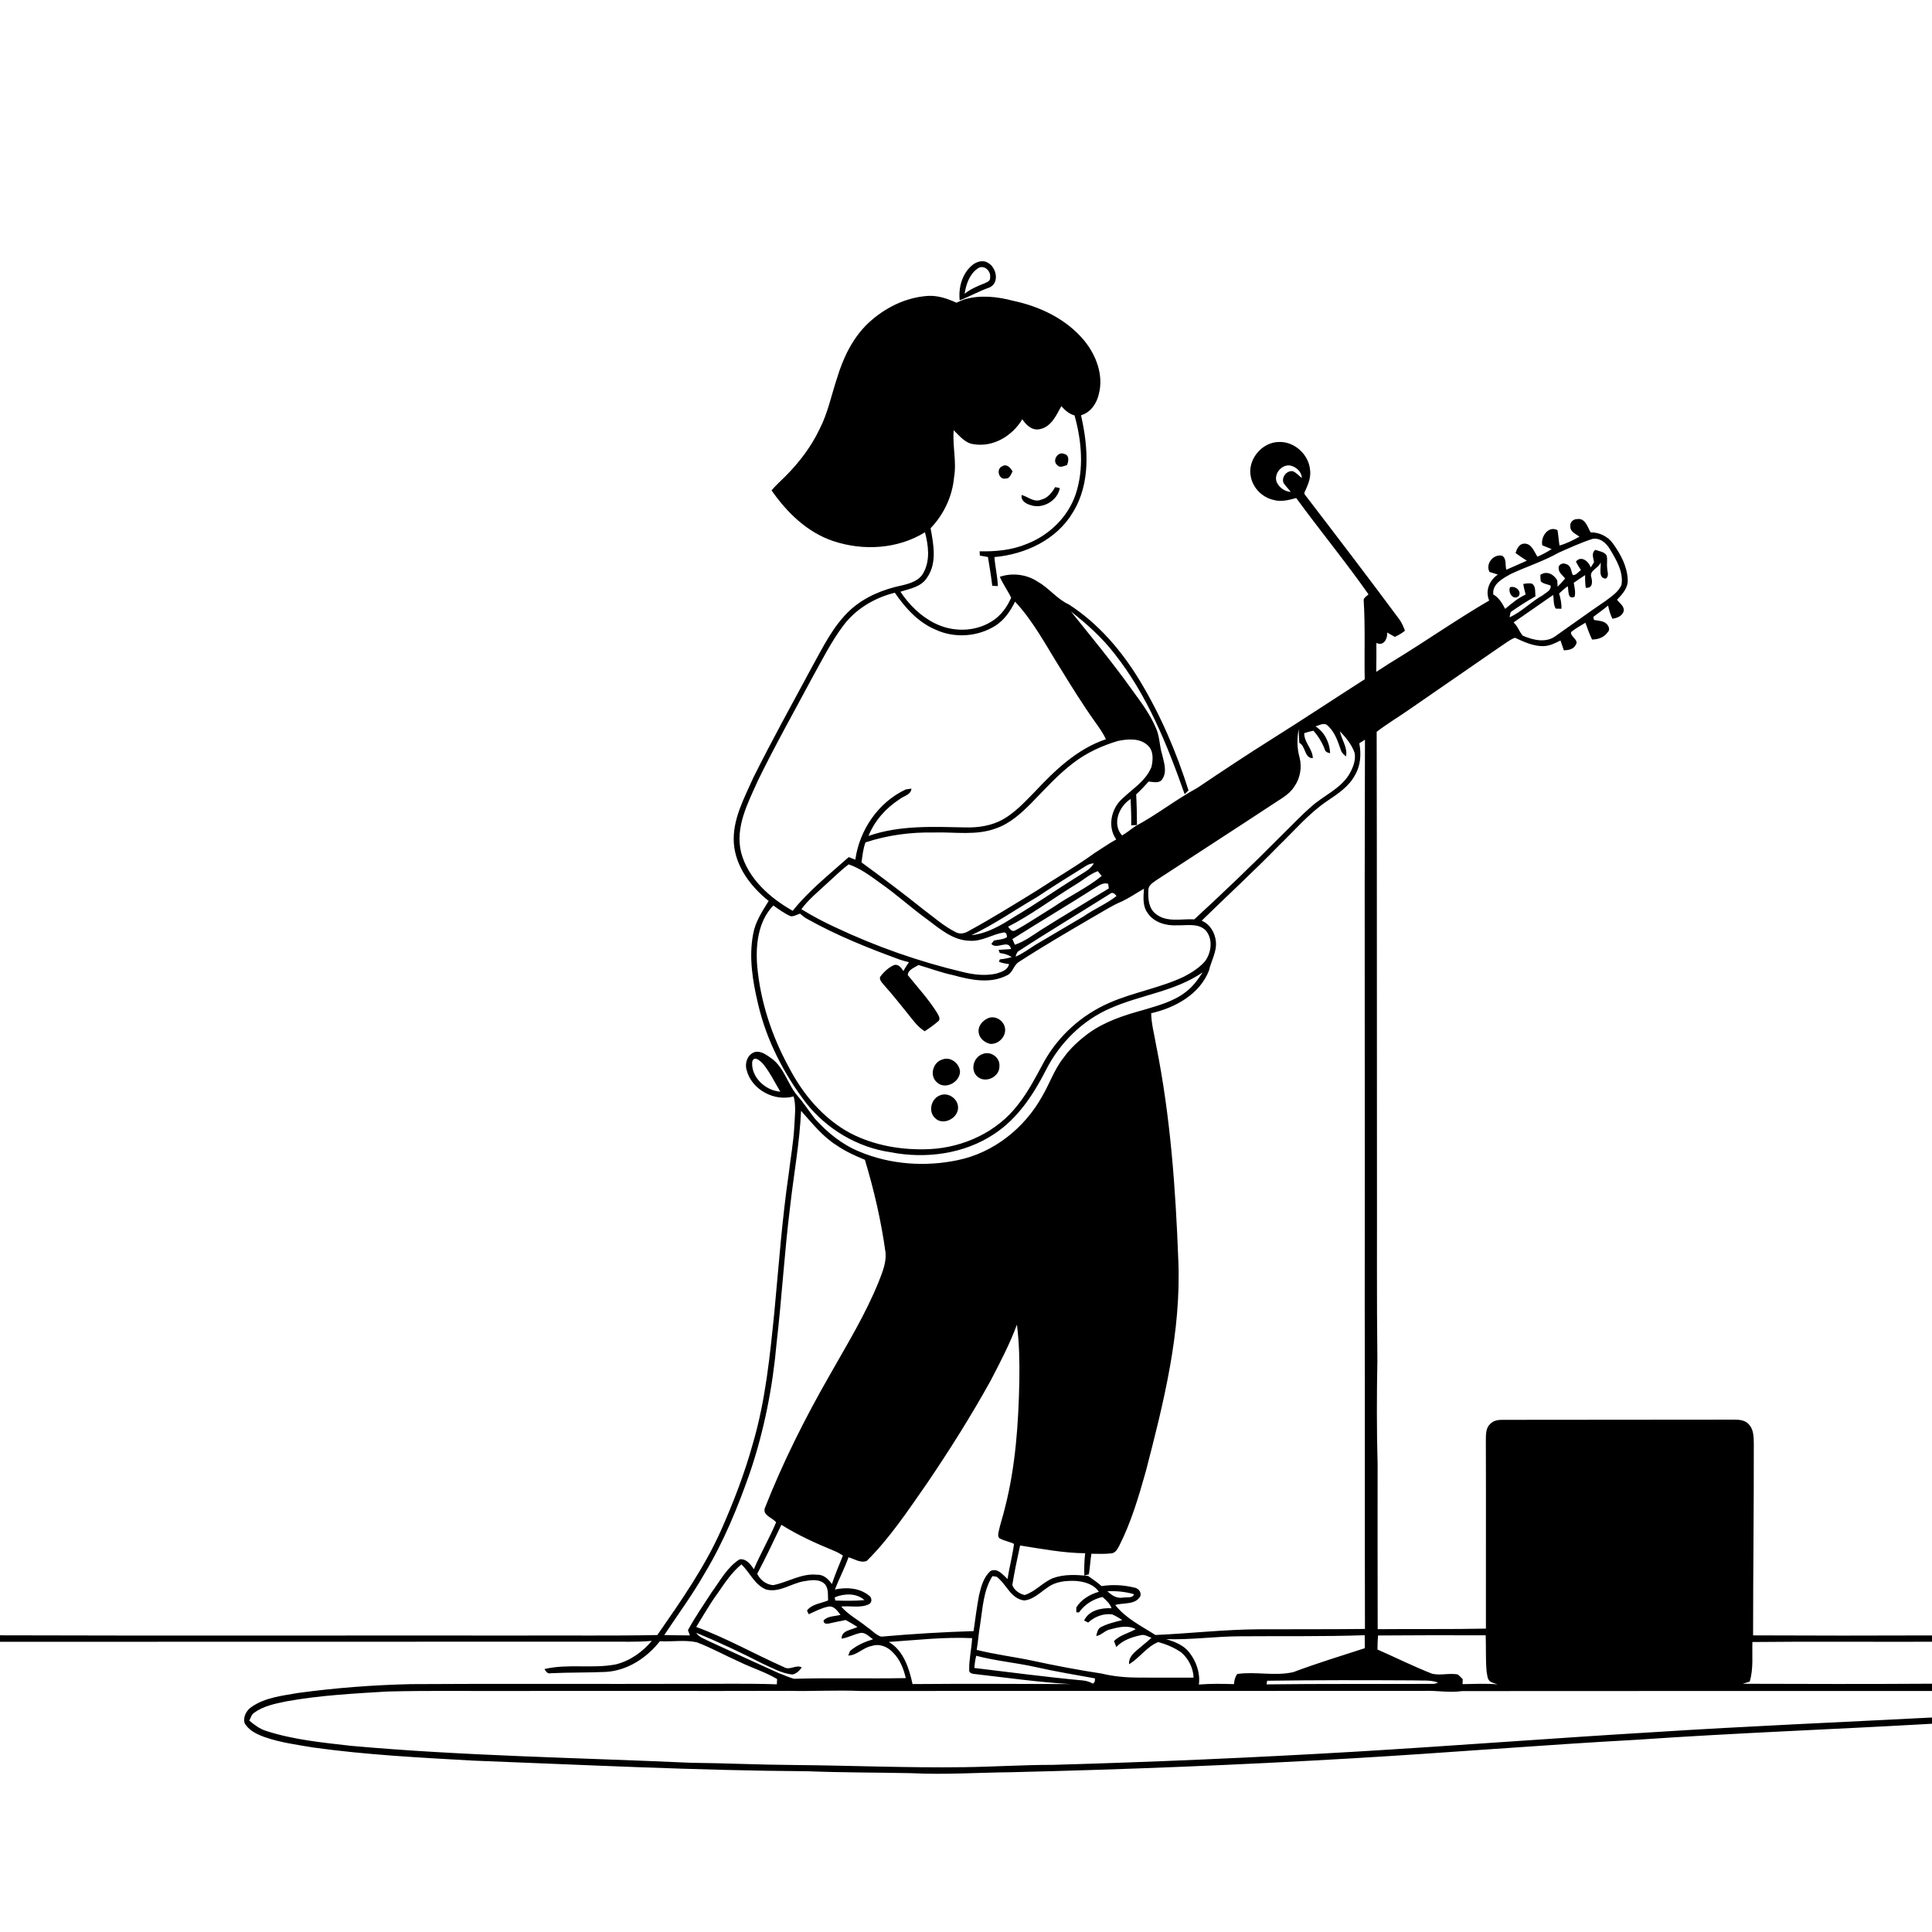 <svg xmlns="http://www.w3.org/2000/svg" viewBox="0 0 1024 1024" version="1.1">
<g id="Parent-Group"><g id="Group-rgba(0,0,0,0)" fill="rgba(0,0,0,0)">
<path fill="rgba(0,0,0,0)" opacity="1.00" d=" M 0.00 0.00 L 1024.00 0.00 L 1024.00 866.81 C 992.39 866.93 960.78 866.94 929.17 866.78 C 929.18 832.86 929.61 798.93 929.55 765.00 C 929.51 761.52 929.45 757.60 926.91 754.92 C 924.96 752.66 921.75 752.42 918.98 752.44 C 878.32 752.46 837.67 752.48 797.01 752.54 C 794.47 752.48 791.64 752.73 789.83 754.74 C 787.52 756.81 787.58 760.13 787.53 762.99 C 787.65 796.39 787.52 829.80 787.57 863.20 C 768.45 863.60 749.32 863.32 730.20 863.50 C 730.12 834.32 730.16 805.14 730.16 775.96 C 729.64 757.64 729.70 739.29 730.04 720.98 C 729.65 687.67 729.90 654.33 729.82 621.01 C 729.73 543.30 729.84 465.59 729.66 387.88 C 735.59 383.32 742.06 379.55 748.15 375.21 C 763.73 364.47 779.31 353.73 794.86 342.96 C 797.54 341.29 799.98 339.13 802.96 338.02 C 807.70 340.19 812.62 342.55 817.98 342.46 C 821.25 342.41 824.24 340.94 827.09 339.46 C 827.65 341.20 828.24 342.94 828.86 344.68 C 831.21 344.62 833.91 344.22 835.11 341.88 C 837.16 339.17 832.27 337.60 832.68 335.01 C 835.03 333.10 837.72 331.64 840.30 330.06 C 841.34 333.07 842.46 336.07 843.82 338.96 C 847.02 338.94 850.25 337.84 852.12 335.08 C 853.52 333.84 852.67 331.75 851.53 330.66 C 849.73 328.95 847.07 329.05 844.81 328.57 C 844.69 328.02 844.59 327.48 844.49 326.95 C 847.12 324.96 849.82 323.07 852.33 320.94 C 852.81 323.35 853.51 325.73 854.62 327.94 C 857.06 327.59 859.74 326.59 860.58 324.00 C 861.12 321.34 858.44 319.74 857.06 317.87 C 859.90 314.93 863.07 311.47 862.72 307.05 C 862.39 300.04 858.88 293.58 854.85 288.01 C 852.14 284.25 847.64 282.12 843.04 282.16 C 841.43 279.30 840.14 274.44 835.94 275.13 C 833.91 275.02 831.91 276.92 832.31 279.00 C 832.18 281.89 835.23 282.99 837.15 284.45 C 833.77 286.33 830.30 288.08 826.57 289.15 C 826.14 286.44 825.97 283.70 825.52 281.00 C 820.64 278.39 816.43 284.60 817.45 289.03 C 819.11 289.69 820.75 290.36 822.42 291.05 C 820.00 292.57 817.49 293.92 814.87 295.07 C 813.15 292.40 811.76 288.04 807.93 288.13 C 805.17 288.17 803.98 290.88 803.26 293.11 C 805.18 294.55 807.20 295.87 809.24 297.17 C 805.62 298.77 802.02 300.42 798.38 301.97 C 797.66 299.53 798.68 295.98 796.11 294.53 C 791.49 293.54 787.20 298.87 789.47 303.14 C 790.93 303.60 792.40 304.07 793.89 304.53 C 789.45 307.55 787.05 313.14 789.31 318.29 C 772.18 328.26 755.94 339.67 739.03 349.99 C 735.77 351.94 732.64 354.09 729.43 356.10 C 729.56 350.99 729.52 345.88 729.51 340.77 C 733.38 342.67 735.51 338.53 735.23 335.26 C 736.59 336.00 737.94 336.76 739.29 337.55 C 741.20 336.68 743.03 335.62 744.68 334.29 C 743.85 332.20 743.01 330.08 741.67 328.26 C 725.23 306.11 708.50 284.19 691.72 262.31 C 690.77 261.32 691.93 260.14 692.24 259.16 C 693.69 255.96 694.87 252.46 694.35 248.90 C 693.58 240.88 686.12 234.00 678.00 234.26 C 668.73 234.21 660.77 243.98 663.04 253.06 C 664.31 258.87 669.12 263.62 674.90 264.95 C 678.93 266.14 683.09 265.04 687.02 263.97 C 699.58 281.15 713.11 297.60 725.34 315.02 C 724.48 315.94 723.09 316.54 722.76 317.83 C 723.66 331.86 723.05 345.95 723.33 360.02 C 706.79 370.61 690.43 381.47 673.81 391.90 C 660.58 400.23 647.56 408.87 634.60 417.60 C 623.31 423.74 613.18 431.79 601.85 437.86 C 599.44 439.47 597.24 441.38 594.71 442.81 C 589.32 436.75 593.04 427.40 599.25 423.47 C 599.44 428.12 599.67 432.77 599.57 437.42 C 600.58 437.37 601.60 437.32 602.62 437.28 C 602.57 431.87 602.50 426.46 602.19 421.06 C 604.53 418.92 606.68 416.60 608.80 414.24 C 611.15 414.36 614.39 415.45 615.99 413.05 C 618.73 409.09 616.94 404.17 615.97 399.94 C 614.53 395.48 614.73 390.63 612.85 386.29 C 609.76 378.83 604.89 372.32 600.15 365.85 C 589.94 351.47 578.68 337.87 567.64 324.13 C 576.06 330.69 584.06 337.92 590.64 346.37 C 608.05 368.39 618.66 394.71 627.90 420.96 C 628.57 420.28 629.25 419.61 629.94 418.94 C 623.56 398.70 615.15 379.03 604.17 360.86 C 594.57 344.99 582.16 330.44 566.47 320.35 C 560.31 317.56 556.22 311.91 550.42 308.56 C 544.49 304.48 536.74 303.39 529.92 305.72 C 531.58 309.60 534.13 313.01 535.94 316.82 C 533.73 321.87 530.29 326.58 525.49 329.43 C 516.58 335.01 504.77 335.06 495.48 330.35 C 487.97 326.63 481.86 320.56 477.25 313.62 C 482.29 312.01 488.34 311.05 491.36 306.15 C 496.76 298.45 494.80 288.57 493.23 279.97 C 500.25 272.67 504.77 263.08 505.67 252.97 C 507.13 244.68 504.76 236.37 505.48 228.05 C 508.59 231.01 511.50 234.92 516.10 235.44 C 526.49 237.17 536.63 230.97 541.85 222.20 C 543.84 225.28 547.05 228.35 551.07 227.47 C 557.10 226.34 559.89 220.13 562.52 215.26 C 564.44 217.43 566.65 219.42 569.53 220.18 C 573.29 233.70 574.62 248.39 570.15 261.91 C 566.06 274.06 556.06 283.72 544.19 288.30 C 536.32 291.60 527.66 292.40 519.20 292.20 C 519.23 292.77 519.30 293.90 519.34 294.46 C 520.76 294.71 522.19 294.97 523.63 295.23 C 524.44 300.31 525.34 305.38 525.91 310.50 C 526.90 310.54 527.89 310.58 528.89 310.62 C 528.69 305.45 527.45 300.41 527.06 295.26 C 543.40 293.82 560.10 286.07 568.66 271.54 C 578.14 256.20 576.83 237.00 572.96 220.10 C 578.05 218.64 581.27 213.86 582.39 208.90 C 585.05 198.85 580.98 188.20 574.58 180.42 C 565.16 169.07 551.15 162.41 536.92 159.41 C 528.43 157.16 519.36 156.20 510.82 158.76 C 509.51 159.30 508.21 159.86 506.93 160.44 C 502.26 158.31 497.21 156.57 492.01 156.82 C 480.09 157.55 468.85 163.17 460.21 171.25 C 451.92 179.09 446.87 189.68 443.63 200.48 C 440.62 209.51 438.76 219.00 434.35 227.51 C 429.92 236.81 423.60 245.10 416.35 252.38 C 413.84 254.86 411.23 257.22 408.93 259.90 C 417.04 271.57 427.78 282.10 441.50 286.73 C 457.40 292.09 475.81 291.07 490.25 282.12 C 492.08 289.04 493.09 296.91 489.51 303.46 C 487.34 307.79 482.28 309.29 477.91 310.30 C 468.12 312.35 458.51 316.28 450.98 323.01 C 441.57 331.55 436.10 343.24 430.01 354.16 C 419.63 373.45 409.01 392.63 399.24 412.25 C 394.35 423.26 388.08 434.56 388.96 447.01 C 389.91 459.46 397.98 469.98 407.41 477.54 C 404.01 483.01 400.33 488.52 399.19 495.00 C 396.81 507.39 398.93 520.12 401.82 532.25 C 406.24 551.32 415.40 569.08 427.24 584.60 C 438.21 598.45 454.38 608.12 471.92 610.69 C 490.59 614.35 510.99 611.69 527.00 601.00 C 539.38 592.86 547.78 580.12 554.38 567.13 C 561.65 552.80 573.70 540.78 588.52 534.40 C 604.54 527.29 622.78 525.50 637.44 515.36 C 634.97 519.16 632.27 522.92 628.61 525.67 C 622.07 530.82 613.87 532.95 606.05 535.30 C 595.81 538.09 585.45 541.46 576.79 547.77 C 571.90 551.42 567.32 555.58 563.75 560.56 C 558.82 566.76 556.31 574.38 552.33 581.15 C 543.02 597.89 526.68 610.94 507.77 614.87 C 490.45 618.55 471.84 617.26 455.46 610.36 C 446.32 606.64 438.50 600.26 431.95 592.99 C 428.85 589.08 426.20 584.83 422.91 581.07 C 417.52 574.92 415.81 566.07 409.03 561.07 C 406.38 559.24 403.36 556.72 399.92 557.65 C 396.18 558.96 394.64 563.41 395.70 567.03 C 398.26 577.49 410.43 584.01 420.64 581.12 C 422.04 586.30 421.23 591.69 421.00 596.96 C 420.56 605.38 419.03 613.68 418.05 622.05 C 414.51 646.26 412.76 670.69 410.46 695.04 C 408.10 718.51 405.75 742.17 399.10 764.89 C 394.72 780.72 388.82 796.11 382.16 811.11 C 373.30 830.97 360.73 848.82 348.39 866.61 C 324.28 867.09 300.16 866.74 276.04 866.87 C 184.03 866.78 92.01 867.04 0.00 866.75 L 0.00 0.00 M 514.88 140.90 C 509.83 145.43 507.94 152.61 508.66 159.21 C 514.01 157.08 519.04 154.26 524.48 152.36 C 529.88 149.86 528.18 141.82 523.68 139.32 C 520.82 137.48 517.19 138.80 514.88 140.90 M 560.41 246.55 C 561.70 248.20 563.90 246.92 565.49 246.53 C 566.47 244.53 566.85 241.20 564.10 240.61 C 560.64 238.99 557.43 244.30 560.41 246.55 M 531.10 247.19 C 527.84 248.55 529.37 254.48 533.02 253.64 C 535.21 253.79 535.82 251.32 536.69 249.86 C 535.58 247.96 533.49 245.54 531.10 247.19 M 559.27 258.17 C 557.58 261.09 555.31 263.99 551.86 264.84 C 548.17 266.46 544.89 263.30 541.51 262.35 C 540.92 265.29 543.66 266.97 546.07 267.67 C 552.52 270.03 560.51 265.46 561.73 258.70 C 561.12 258.57 559.88 258.30 559.27 258.17 Z" />
<path fill="rgba(0,0,0,0)" opacity="1.00" d=" M 511.27 155.70 C 512.00 150.79 513.85 145.36 518.05 142.41 C 521.32 139.90 525.30 143.45 524.78 147.04 C 525.08 148.97 522.96 149.61 521.62 150.26 C 517.96 151.65 514.35 153.25 511.27 155.70 Z" />
<path fill="rgba(0,0,0,0)" opacity="1.00" d=" M 676.68 255.55 C 674.94 251.13 679.48 245.77 684.12 246.79 C 687.10 247.57 689.92 250.05 689.97 253.33 C 688.38 252.13 687.07 250.49 685.20 249.74 C 681.96 249.29 679.11 252.88 680.28 255.95 C 681.39 257.65 682.89 259.07 684.13 260.70 C 680.91 260.55 678.03 258.43 676.68 255.55 Z" />
<path fill="rgba(0,0,0,0)" opacity="1.00" d=" M 825.97 293.01 C 831.88 290.38 837.79 287.67 843.94 285.66 C 848.10 284.74 851.65 288.10 853.52 291.46 C 856.84 297.00 860.54 303.31 859.42 310.02 C 857.79 313.82 854.07 316.13 850.91 318.56 C 842.12 324.52 833.53 330.77 824.84 336.87 C 819.61 341.01 812.62 339.32 807.05 336.90 C 805.23 334.76 804.39 331.83 802.22 329.90 C 809.25 325.09 816.20 320.17 823.20 315.34 C 823.65 317.74 823.21 320.42 824.56 322.57 C 825.55 322.63 826.57 322.66 827.59 322.66 C 827.72 319.89 827.14 317.19 826.36 314.56 C 827.80 313.19 829.30 311.87 830.91 310.71 C 831.56 312.94 830.63 317.97 834.58 316.32 C 835.19 313.84 834.51 311.34 834.12 308.89 C 836.14 307.55 838.09 306.11 840.15 304.82 C 840.10 307.06 840.16 309.31 840.49 311.53 C 844.10 311.93 844.15 308.51 843.43 306.00 C 842.18 302.22 847.41 301.26 848.37 298.07 C 848.73 300.94 846.84 306.61 851.19 306.66 C 853.04 305.21 851.85 302.91 851.83 300.99 C 851.53 298.80 852.12 296.52 851.53 294.40 C 850.26 292.36 847.61 292.22 845.60 291.44 C 843.29 293.05 844.53 295.70 844.88 297.92 C 844.35 298.90 843.71 299.81 843.11 300.75 C 842.10 297.57 838.03 294.23 835.27 297.66 C 836.03 299.21 836.93 300.70 837.93 302.12 C 836.55 303.08 835.48 304.93 833.62 304.80 C 832.66 302.76 832.77 299.63 830.08 299.01 C 828.54 298.08 825.94 299.11 826.11 301.08 C 826.01 303.48 828.29 304.87 829.54 306.63 C 828.28 308.14 826.98 309.61 825.56 310.96 C 825.51 310.13 825.42 308.46 825.38 307.62 C 823.59 304.40 819.79 302.31 816.43 304.71 C 816.46 305.83 816.45 306.97 816.63 308.09 C 817.99 309.53 820.08 309.60 821.83 310.33 C 822.40 312.92 819.30 314.11 817.66 315.52 C 811.48 318.90 806.57 324.29 800.11 327.18 C 800.42 326.00 800.22 324.43 801.54 323.81 C 805.52 321.08 809.58 318.42 813.82 316.09 C 813.54 313.84 814.16 311.06 812.16 309.44 C 810.60 308.90 808.95 309.29 807.38 309.50 C 807.62 311.41 808.17 313.27 808.62 315.14 C 804.54 316.97 801.17 319.89 797.77 322.72 C 796.19 319.76 794.49 316.77 791.47 315.05 C 790.86 309.49 796.43 306.69 800.47 304.36 C 808.87 300.36 817.85 297.61 825.97 293.01 M 800.34 311.26 C 799.13 314.04 802.01 318.48 804.96 315.95 C 806.67 313.21 803.05 310.30 800.34 311.26 Z" />
<path fill="rgba(0,0,0,0)" opacity="1.00" d=" M 446.79 331.81 C 453.41 322.82 463.53 316.81 474.28 314.16 C 479.85 322.30 486.81 330.03 496.14 333.84 C 506.11 338.40 518.33 337.48 527.59 331.64 C 532.32 328.62 535.56 323.84 538.00 318.88 C 547.75 329.31 554.39 342.13 561.95 354.13 C 567.87 363.77 573.83 373.39 580.40 382.61 C 582.48 385.57 584.64 388.51 586.18 391.80 C 570.79 396.95 558.88 408.51 548.04 420.10 C 542.95 425.28 537.91 430.72 531.53 434.33 C 525.59 437.63 518.69 438.71 511.97 438.55 C 494.70 438.22 476.88 437.26 460.32 443.07 C 463.50 435.10 469.43 428.42 476.58 423.75 C 478.77 421.90 482.87 421.37 483.07 417.98 C 482.32 418.09 480.82 418.31 480.07 418.42 C 465.54 425.21 455.51 439.89 453.34 455.66 C 452.17 455.20 451.00 454.72 449.85 454.27 C 439.64 463.41 428.72 472.00 420.14 482.75 C 408.07 475.91 396.47 465.72 392.81 451.84 C 389.52 438.43 396.37 425.72 401.65 413.85 C 410.63 395.41 420.70 377.54 430.36 359.45 C 435.58 350.09 440.37 340.43 446.79 331.81 Z" />
<path fill="rgba(0,0,0,0)" opacity="1.00" d=" M 697.22 384.99 C 699.30 384.47 701.83 382.71 703.73 384.61 C 707.48 387.96 709.09 392.96 710.70 397.58 C 711.10 399.03 712.35 399.96 713.41 400.95 C 714.39 396.17 711.04 392.09 710.17 387.57 C 713.34 390.88 716.42 394.63 717.96 398.99 C 718.80 403.13 716.92 407.36 714.83 410.86 C 710.09 418.22 701.65 421.66 695.27 427.29 C 689.41 432.39 684.09 438.08 678.53 443.50 C 663.72 458.46 648.49 473.02 633.00 487.28 C 626.20 486.87 618.34 489.09 612.58 484.38 C 608.80 481.50 608.42 476.32 608.68 471.95 C 608.46 469.17 611.22 467.78 613.12 466.36 C 633.34 453.14 653.63 440.06 673.81 426.77 C 678.05 423.80 683.06 421.52 685.94 417.01 C 689.13 412.55 690.15 406.73 688.79 401.43 C 687.41 396.61 687.39 391.39 688.32 386.48 C 688.39 388.89 688.53 391.31 688.67 393.72 C 692.19 395.56 691.23 401.87 695.82 401.84 C 695.74 396.93 691.19 393.56 691.26 388.61 C 692.85 388.06 694.48 387.60 696.15 387.30 C 698.71 390.17 700.70 393.47 702.11 397.06 C 702.38 398.54 703.70 398.94 705.00 399.22 C 704.79 393.65 702.04 387.98 697.22 384.99 Z" />
<path fill="rgba(0,0,0,0)" opacity="1.00" d=" M 592.50 392.73 C 597.64 391.67 603.89 391.10 608.12 394.87 C 611.50 397.69 611.20 402.62 610.30 406.50 C 607.31 413.95 600.09 418.23 594.54 423.58 C 588.86 428.89 586.91 438.34 591.63 444.91 C 587.64 447.11 583.92 449.76 580.07 452.18 C 570.14 459.40 559.45 465.47 549.20 472.22 C 537.43 479.45 525.70 486.76 513.57 493.37 C 511.56 494.62 509.02 495.31 506.80 494.18 C 500.37 491.03 495.00 486.18 489.30 481.94 C 478.61 473.39 467.68 465.15 456.62 457.09 C 457.12 453.52 457.45 449.88 458.74 446.48 C 470.40 442.64 482.69 441.01 494.95 441.24 C 505.99 440.89 517.49 443.03 528.10 438.98 C 535.42 436.39 541.26 431.05 546.64 425.64 C 553.87 418.23 560.82 410.43 569.13 404.19 C 576.08 398.90 584.15 395.20 592.50 392.73 Z" />
<path fill="rgba(0,0,0,0)" opacity="1.00" d=" M 720.46 393.96 C 721.21 393.48 722.71 392.53 723.46 392.05 C 723.11 491.71 723.52 591.39 723.33 691.06 C 723.48 748.50 723.32 805.94 723.45 863.38 C 704.64 863.59 685.83 863.48 667.02 863.56 C 648.76 863.67 630.59 865.78 612.38 866.58 C 604.94 861.79 596.68 857.81 591.10 850.68 C 595.51 849.33 601.77 850.76 604.39 846.01 C 605.12 843.81 603.26 841.72 601.14 841.44 C 595.51 840.06 589.59 839.76 583.86 840.66 C 581.61 838.70 579.16 837.00 576.72 835.30 C 570.49 834.61 563.98 834.27 558.00 836.48 C 552.62 838.72 548.74 843.59 543.13 845.39 C 540.38 844.85 537.45 842.77 536.55 840.10 C 537.66 833.08 539.16 826.10 540.67 819.14 C 552.11 820.94 563.54 823.13 575.17 823.26 C 574.68 827.17 574.61 831.13 574.71 835.08 C 575.31 834.92 576.52 834.59 577.12 834.42 C 577.71 830.80 577.88 827.13 578.46 823.52 C 582.02 823.53 585.61 823.76 589.16 823.29 C 591.37 823.01 592.33 820.89 593.28 819.18 C 599.56 806.75 603.50 793.33 607.27 779.98 C 616.78 743.42 626.13 706.06 624.53 667.98 C 623.10 629.79 620.33 591.49 612.77 553.96 C 611.83 548.33 610.24 542.78 610.15 537.04 C 622.76 534.16 635.79 527.10 640.76 514.49 C 641.90 509.33 645.00 504.50 644.45 499.07 C 644.02 494.41 641.36 489.82 636.91 487.99 C 650.40 474.79 664.31 462.03 677.48 448.51 C 686.02 440.30 693.73 431.07 703.63 424.41 C 709.07 420.76 714.82 416.97 718.04 411.07 C 721.16 405.93 721.57 399.74 720.46 393.96 Z" />
<path fill="rgba(0,0,0,0)" opacity="1.00" d=" M 437.74 468.77 C 441.75 465.21 445.51 461.38 449.80 458.14 C 456.13 460.26 461.47 464.39 466.83 468.23 C 475.38 474.21 483.09 481.28 491.54 487.39 C 498.25 492.39 505.17 498.49 514.02 498.62 C 520.37 499.09 525.85 495.24 531.91 494.24 C 533.43 494.02 533.66 495.56 533.73 496.69 C 531.71 498.02 529.10 497.98 526.80 498.51 C 526.34 499.09 525.89 499.68 525.44 500.28 C 528.27 503.64 534.66 497.46 535.86 503.03 C 533.65 503.14 531.45 503.27 529.26 503.45 C 529.41 503.86 529.72 504.68 529.87 505.09 C 532.09 505.43 534.31 505.97 536.20 507.25 C 534.18 507.94 532.07 508.27 529.96 508.48 C 529.83 508.79 529.56 509.41 529.43 509.72 C 531.13 510.50 532.97 510.72 534.81 510.98 C 534.15 514.24 530.76 515.16 528.01 516.04 C 522.20 517.31 516.15 516.63 510.43 515.21 C 487.04 509.68 464.24 501.66 442.52 491.39 C 436.41 488.58 430.48 485.41 424.75 481.90 C 428.39 476.89 433.24 472.97 437.74 468.77 Z" />
<path fill="rgba(0,0,0,0)" opacity="1.00" d=" M 575.77 458.83 C 576.99 458.08 578.33 457.66 579.79 457.59 C 577.77 461.05 573.98 462.67 570.79 464.80 C 559.72 471.70 549.00 479.18 537.77 485.83 C 530.78 490.27 523.27 494.83 514.87 495.66 C 527.00 489.97 537.96 482.22 549.53 475.53 C 558.17 469.80 566.94 464.27 575.77 458.83 Z" />
<path fill="rgba(0,0,0,0)" opacity="1.00" d=" M 569.99 468.92 C 573.98 466.58 577.45 463.35 581.84 461.72 C 582.36 462.36 583.40 463.64 583.92 464.28 C 576.13 470.67 566.82 474.87 558.57 480.61 C 551.67 484.80 545.01 489.37 537.92 493.23 C 536.17 494.04 535.24 492.22 534.31 491.17 C 546.78 484.74 558.04 476.24 569.99 468.92 Z" />
<path fill="rgba(0,0,0,0)" opacity="1.00" d=" M 579.97 470.82 C 582.27 469.57 584.56 467.48 587.37 468.47 C 587.45 469.08 587.61 470.28 587.69 470.88 C 575.75 478.22 563.69 485.37 551.82 492.83 C 547.34 495.73 543.01 499.00 537.91 500.74 C 537.58 499.99 536.92 498.49 536.59 497.74 C 550.96 488.64 565.62 479.97 579.97 470.82 Z" />
<path fill="rgba(0,0,0,0)" opacity="1.00" d=" M 594.72 477.73 C 598.75 475.81 602.43 473.24 606.33 471.05 C 606.04 475.32 605.50 480.14 608.21 483.82 C 611.57 488.98 618.18 490.80 624.04 490.43 C 629.04 490.59 634.95 489.16 638.97 493.04 C 643.01 497.56 642.13 504.95 638.62 509.55 C 635.58 513.00 631.64 515.52 627.58 517.62 C 614.87 523.66 600.76 525.89 587.90 531.55 C 573.49 537.83 561.16 548.82 553.47 562.55 C 549.21 570.41 545.13 578.47 539.55 585.50 C 528.60 599.91 510.75 608.15 492.85 609.05 C 478.42 609.75 463.55 607.28 450.64 600.57 C 436.36 592.89 425.56 580.00 418.17 565.77 C 409.08 549.20 403.04 530.87 401.33 512.01 C 400.44 500.84 401.76 488.40 409.87 479.93 C 412.83 482.00 415.75 484.20 419.10 485.63 C 420.85 485.82 422.40 484.72 424.03 484.25 C 425.21 485.32 426.46 486.34 427.89 487.08 C 443.52 495.85 460.22 502.53 477.03 508.66 C 478.57 509.18 480.16 509.58 481.76 509.97 C 480.74 511.51 479.69 513.04 478.84 514.68 C 477.69 513.04 476.31 510.90 473.96 511.46 C 470.90 512.79 468.39 515.19 466.43 517.84 C 466.06 519.69 467.68 520.95 468.67 522.26 C 472.79 526.81 476.56 531.66 480.44 536.41 C 483.41 540.01 486.05 544.06 490.09 546.58 C 492.74 544.88 495.32 543.04 497.67 540.94 C 498.44 539.42 497.23 537.87 496.54 536.59 C 492.07 529.51 486.38 523.33 481.15 516.83 C 481.20 513.97 484.75 512.83 486.83 511.49 C 492.92 513.23 498.92 515.55 505.18 516.84 C 514.41 519.40 524.88 521.60 533.84 516.90 C 536.87 515.48 537.21 511.55 539.99 509.87 C 552.59 501.69 565.58 494.13 578.54 486.54 C 583.90 483.55 589.03 480.10 594.72 477.73 M 523.52 539.74 C 520.77 540.98 518.30 543.81 518.69 547.00 C 518.92 550.23 521.79 552.58 524.78 553.27 C 529.21 553.66 533.40 549.33 532.67 544.91 C 532.06 540.86 527.38 537.93 523.52 539.74 M 520.56 558.76 C 515.82 560.53 514.09 567.53 518.27 570.78 C 522.63 574.35 529.99 570.59 529.72 564.98 C 530.07 560.32 524.79 556.76 520.56 558.76 M 499.42 561.57 C 494.48 563.01 492.50 570.12 496.53 573.60 C 500.89 577.85 508.74 573.64 508.83 567.95 C 508.54 563.57 503.72 559.83 499.42 561.57 M 498.37 580.50 C 493.61 582.13 491.78 588.95 495.51 592.50 C 499.68 596.97 507.96 592.74 507.79 586.96 C 507.77 582.43 502.70 578.79 498.37 580.50 Z" />
<path fill="rgba(0,0,0,0)" opacity="1.00" d=" M 588.42 473.70 C 589.72 472.55 591.01 473.87 591.78 474.91 C 586.41 479.12 580.02 481.72 574.45 485.63 C 565.90 490.68 557.35 495.73 548.80 500.77 C 545.36 502.96 542.06 505.43 538.30 507.05 C 538.51 506.08 538.88 505.20 539.41 504.41 C 555.56 493.87 572.12 483.98 588.42 473.70 Z" />
<path fill="rgba(0,0,0,0)" opacity="1.00" d=" M 398.67 562.83 C 399.60 559.22 402.88 562.23 404.33 563.75 C 408.04 568.26 410.59 573.62 413.60 578.61 C 405.72 578.06 398.04 570.98 398.67 562.83 Z" />
<path fill="rgba(0,0,0,0)" opacity="1.00" d=" M 424.58 588.76 C 430.38 595.23 435.86 602.27 443.31 606.97 C 447.99 610.20 453.16 612.58 458.41 614.71 C 463.28 630.82 467.08 647.32 469.37 664.01 C 469.78 669.21 467.76 674.16 465.90 678.91 C 458.82 696.61 448.76 712.86 439.43 729.42 C 426.58 751.86 414.95 775.05 405.46 799.11 C 403.87 803.14 409.43 804.34 411.35 806.88 C 407.80 815.34 403.13 823.28 399.55 831.74 C 397.90 829.17 395.39 825.87 391.93 826.52 C 385.36 830.71 381.67 837.88 377.16 844.00 C 372.88 850.61 368.40 857.11 364.62 864.02 C 364.97 864.94 365.33 865.87 365.68 866.80 C 361.14 866.72 356.61 866.76 352.08 866.61 C 359.22 855.84 366.93 845.40 373.34 834.15 C 383.61 817.17 391.14 798.71 397.65 780.02 C 405.05 758.00 409.57 735.08 411.60 711.95 C 414.41 687.65 415.80 663.22 418.85 638.95 C 420.74 622.21 423.83 605.61 424.58 588.76 Z" />
<path fill="rgba(0,0,0,0)" opacity="1.00" d=" M 539.00 702.08 C 540.26 712.00 540.41 722.01 540.27 732.00 C 539.81 754.52 538.28 777.18 532.67 799.08 C 531.66 803.39 530.20 807.59 529.26 811.93 C 528.98 813.19 528.76 815.14 530.37 815.63 C 532.62 816.78 535.19 817.14 537.45 818.30 C 536.64 824.55 534.95 830.66 534.05 836.91 C 531.50 834.73 528.86 830.90 525.02 832.63 C 521.29 835.92 520.00 840.97 518.89 845.61 C 517.74 851.88 516.87 858.19 516.03 864.51 C 499.68 865.03 483.34 866.00 467.05 867.46 C 464.18 866.59 462.12 864.02 459.61 862.44 C 455.09 858.69 449.70 855.96 445.83 851.49 C 450.69 851.01 455.96 852.44 460.52 850.29 C 462.41 849.35 462.20 846.60 460.48 845.60 C 455.45 841.56 448.59 841.15 442.50 842.49 C 444.74 836.72 447.66 831.24 449.72 825.40 C 452.82 826.24 456.20 828.67 459.43 827.29 C 471.79 815.01 481.43 800.37 491.37 786.15 C 503.32 768.52 514.69 750.49 525.01 731.86 C 530.09 722.14 535.17 712.38 539.00 702.08 Z" />
<path fill="rgba(0,0,0,0)" opacity="1.00" d=" M 414.14 808.17 C 422.92 813.70 432.40 817.97 441.97 821.92 C 443.66 822.58 445.24 823.47 446.77 824.46 C 444.73 829.46 442.64 834.46 440.92 839.59 C 439.07 836.96 436.52 834.46 433.05 834.64 C 424.78 833.76 417.63 838.64 409.80 840.16 C 406.12 839.91 402.92 837.42 401.34 834.15 C 405.89 825.63 409.97 816.88 414.14 808.17 Z" />
<path fill="rgba(0,0,0,0)" opacity="1.00" d=" M 380.40 844.43 C 384.13 839.01 387.81 833.39 392.94 829.17 C 397.48 833.41 399.91 839.98 406.01 842.46 C 413.08 844.31 419.23 839.29 425.95 838.12 C 429.71 837.46 434.43 836.66 437.36 839.79 C 439.20 842.21 438.77 845.42 438.89 848.28 C 435.15 849.82 430.23 850.21 427.72 853.63 C 427.95 854.12 428.43 855.09 428.66 855.58 C 432.06 854.05 435.39 852.26 439.07 851.52 C 442.07 851.01 443.90 853.87 445.49 855.91 C 442.47 856.73 438.77 856.42 436.51 858.89 C 436.45 861.48 439.55 860.44 441.00 860.13 C 443.39 859.55 445.81 859.15 448.22 858.64 C 450.35 859.76 452.41 861.02 454.45 862.31 C 451.47 863.98 445.86 864.05 446.09 868.52 C 449.54 867.99 452.62 866.20 456.02 865.51 C 458.77 865.06 460.64 867.55 462.75 868.83 C 458.37 870.18 453.99 872.04 450.52 875.08 C 450.29 875.68 449.82 876.87 449.58 877.47 C 454.26 877.43 457.51 873.12 462.08 872.40 C 466.09 871.01 470.44 872.78 473.21 875.79 C 476.96 879.40 478.93 884.45 480.09 889.43 C 460.36 889.81 440.60 889.20 420.87 889.79 C 418.14 889.11 415.60 887.80 412.95 886.89 C 400.61 881.35 388.33 875.65 376.04 870.00 C 373.57 868.68 370.56 867.92 369.02 865.40 C 380.95 870.36 392.69 875.86 404.20 881.76 C 409.29 884.04 414.29 886.92 419.93 887.53 C 422.15 887.17 423.71 885.46 424.97 883.75 C 421.85 882.11 418.60 885.55 415.50 883.61 C 399.93 876.70 385.01 868.19 369.01 862.32 C 372.74 856.31 376.21 850.13 380.40 844.43 Z" />
<path fill="rgba(0,0,0,0)" opacity="1.00" d=" M 526.01 835.39 C 526.75 835.46 527.49 835.56 528.24 835.72 C 533.44 839.54 535.69 847.43 542.87 848.27 C 547.82 847.79 551.40 843.90 555.36 841.31 C 559.53 838.21 564.94 837.75 569.96 837.91 C 574.57 838.23 579.70 839.61 582.42 843.67 C 577.72 845.03 573.08 847.72 570.47 851.98 C 570.47 852.61 570.45 853.88 570.45 854.52 L 571.86 854.63 C 574.87 850.39 579.31 847.60 584.35 846.42 C 586.21 848.15 588.34 849.88 589.13 852.41 C 583.66 852.13 577.16 853.48 574.59 858.92 C 575.13 859.19 576.21 859.71 576.75 859.98 C 580.20 856.84 584.79 855.04 589.49 855.66 C 591.37 856.45 593.08 857.59 594.83 858.64 C 590.95 859.71 586.93 860.56 583.36 862.48 C 581.71 863.40 581.45 865.48 581.03 867.13 C 583.81 866.70 585.62 864.17 588.36 863.62 C 592.74 862.45 597.71 861.17 601.95 863.48 C 598.16 865.66 593.59 866.60 590.43 869.80 C 590.74 870.59 591.35 872.16 591.65 872.95 C 595.16 869.24 600.13 867.62 605.00 866.61 C 606.88 866.28 608.57 867.49 610.30 868.07 C 607.62 870.52 604.75 872.74 602.02 875.12 C 600.00 876.90 598.15 879.18 598.42 882.07 C 604.02 878.79 607.76 872.75 613.92 870.32 C 618.22 871.53 622.46 873.27 626.13 875.86 C 629.96 879.15 632.43 884.11 632.63 889.17 C 623.07 889.27 613.51 889.10 603.96 889.17 C 597.23 889.16 590.49 888.63 583.95 887.03 C 571.59 885.15 559.31 882.82 547.09 880.17 C 537.31 878.12 527.36 876.90 517.66 874.47 C 518.46 869.95 518.71 865.37 519.52 860.87 C 520.87 852.23 521.21 842.99 526.01 835.39 Z" />
<path fill="rgba(0,0,0,0)" opacity="1.00" d=" M 586.95 843.38 C 591.69 843.18 596.51 843.63 601.08 844.98 C 600.17 847.33 596.96 846.38 595.01 846.79 C 591.81 847.29 589.11 845.49 586.95 843.38 Z" />
<path fill="rgba(0,0,0,0)" opacity="1.00" d=" M 442.40 846.64 C 447.35 844.53 453.96 844.25 458.16 848.09 C 453.03 848.55 447.87 848.46 442.73 848.31 C 442.65 847.89 442.48 847.06 442.40 846.64 Z" />
<path fill="rgba(0,0,0,0)" opacity="1.00" d=" M 618.04 868.77 C 631.03 869.22 643.97 867.35 656.96 867.27 C 679.08 867.09 701.20 867.46 723.31 866.70 C 723.35 868.98 723.36 871.27 723.39 873.57 C 710.71 877.67 697.96 881.57 685.48 886.26 C 675.71 888.51 665.61 885.82 655.76 887.25 C 654.60 888.81 654.18 890.71 654.03 892.63 C 647.83 892.41 641.61 892.34 635.43 892.84 C 636.23 886.79 634.08 880.59 630.36 875.84 C 627.37 871.94 622.59 870.12 618.04 868.77 Z" />
<path fill="rgba(0,0,0,0)" opacity="1.00" d=" M 730.09 874.28 C 730.10 871.79 730.19 869.31 730.38 866.84 C 749.40 866.70 768.42 866.67 787.45 866.75 C 787.70 873.17 787.35 879.61 787.94 886.02 C 788.33 887.83 788.22 890.09 789.90 891.31 C 791.09 891.94 792.40 892.28 793.68 892.74 C 787.53 892.22 781.34 892.51 775.18 892.63 C 775.21 891.98 775.26 890.69 775.29 890.04 C 774.41 889.16 773.61 888.23 772.65 887.49 C 768.14 886.65 763.45 888.17 759.02 887.11 C 749.21 883.22 739.74 878.54 730.09 874.28 Z" />
<path fill="rgba(0,0,0,0)" opacity="1.00" d=" M 471.08 870.27 C 485.76 869.27 500.54 867.56 515.24 868.25 C 514.99 873.86 513.57 879.39 513.70 885.03 C 513.37 886.83 515.58 887.22 516.88 887.30 C 533.64 889.21 550.36 891.62 567.22 892.59 C 539.37 892.50 511.52 892.35 483.67 892.59 C 481.84 884.25 478.93 874.83 471.08 870.27 Z" />
<path fill="rgba(0,0,0,0)" opacity="1.00" d=" M 320.99 870.13 C 329.15 870.00 337.34 870.47 345.49 869.69 C 340.49 875.62 333.87 880.36 326.26 882.19 C 313.83 884.54 300.94 881.70 288.58 884.63 C 289.39 885.84 290.16 887.37 291.94 886.84 C 301.62 886.38 311.32 886.58 321.01 886.15 C 332.51 885.51 342.76 878.75 349.76 869.88 C 356.27 870.26 362.94 869.03 369.36 870.46 C 376.96 873.33 384.09 877.33 391.52 880.62 C 398.21 883.94 405.44 886.10 411.89 889.93 C 411.85 890.63 411.77 892.03 411.74 892.73 C 396.17 892.16 380.59 892.53 365.02 892.46 C 316.01 892.63 266.99 892.29 217.98 892.62 C 197.91 893.07 177.85 894.59 157.95 897.31 C 149.60 898.76 140.69 899.68 133.51 904.58 C 130.72 906.38 128.81 909.73 129.58 913.11 C 131.69 917.12 136.05 919.14 140.11 920.64 C 148.50 923.59 157.37 924.76 166.10 926.22 C 194.22 930.13 222.61 931.58 250.94 933.17 C 309.99 935.43 369.03 938.42 428.14 938.80 C 446.41 939.53 464.72 939.44 483.01 939.82 C 500.68 940.71 518.35 939.50 536.02 939.31 C 596.12 937.88 656.18 935.50 716.19 931.99 C 766.79 929.06 817.31 924.84 867.92 922.09 C 919.90 918.49 971.98 916.61 1024.00 913.62 L 1024.00 1024.00 L 0.00 1024.00 L 0.00 870.19 C 107.00 870.11 213.99 870.18 320.99 870.13 Z" />
<path fill="rgba(0,0,0,0)" opacity="1.00" d=" M 928.81 870.30 C 960.53 869.96 992.27 870.27 1024.00 870.16 L 1024.00 892.40 C 990.56 892.60 957.11 892.56 923.67 892.43 C 924.90 892.04 926.13 891.66 927.38 891.30 C 929.44 884.49 928.59 877.29 928.81 870.30 Z" />
<path fill="rgba(0,0,0,0)" opacity="1.00" d=" M 517.41 877.59 C 527.78 880.35 538.52 881.24 548.98 883.59 C 559.37 885.96 569.89 887.65 580.37 889.58 C 580.34 890.01 580.29 890.85 580.27 891.27 C 580.04 891.55 579.58 892.11 579.35 892.39 C 577.68 891.47 575.87 890.85 573.99 890.68 C 554.75 888.92 535.61 886.33 516.44 884.06 C 516.57 881.87 516.89 879.71 517.41 877.59 Z" />
<path fill="rgba(0,0,0,0)" opacity="1.00" d=" M 671.28 892.76 C 671.37 892.28 671.54 891.32 671.63 890.83 C 697.44 890.45 723.25 890.49 749.06 890.64 C 753.46 890.86 758.02 890.26 762.25 891.78 C 761.55 892.10 760.83 892.34 760.09 892.49 C 730.49 892.61 700.88 892.37 671.28 892.76 Z" />
<path fill="rgba(0,0,0,0)" opacity="1.00" d=" M 205.00 896.55 C 228.67 895.92 252.35 896.40 276.03 896.25 C 323.37 896.16 370.71 896.34 418.05 896.19 C 430.71 896.48 443.36 895.73 456.01 896.25 C 555.68 896.18 655.35 896.30 755.02 896.20 C 761.67 895.96 768.29 897.30 774.92 896.31 C 857.94 896.21 940.97 896.30 1024.00 896.26 L 1024.00 910.31 C 975.01 912.86 925.99 914.90 877.03 918.05 C 823.66 921.21 770.35 925.35 716.97 928.51 C 664.01 931.59 611.00 933.93 557.97 935.41 C 542.31 935.42 526.69 936.43 511.03 936.64 C 481.00 937.05 451.01 935.75 421.00 935.49 C 402.65 935.38 384.32 934.49 365.97 934.30 C 305.96 931.59 245.83 930.70 185.97 925.32 C 170.91 923.59 155.66 922.14 141.17 917.46 C 137.73 916.42 134.84 914.24 132.14 911.96 C 132.90 910.51 133.26 908.69 134.74 907.77 C 139.75 904.13 145.97 902.96 151.90 901.73 C 169.43 898.57 187.25 897.63 205.00 896.55 Z" />
</g>
<g id="Group-000000" fill="#000000">
<path fill="#000000" opacity="1.00" d=" M 514.88 140.90 C 517.19 138.80 520.82 137.48 523.68 139.32 C 528.18 141.82 529.88 149.86 524.48 152.36 C 519.04 154.26 514.01 157.08 508.66 159.21 C 507.94 152.61 509.83 145.43 514.88 140.90 M 511.27 155.70 C 514.35 153.25 517.96 151.65 521.62 150.26 C 522.96 149.61 525.08 148.97 524.78 147.04 C 525.30 143.45 521.32 139.90 518.05 142.41 C 513.85 145.36 512.00 150.79 511.27 155.70 Z" />
<path fill="#000000" opacity="1.00" d=" M 492.01 156.82 C 497.21 156.57 502.26 158.31 506.93 160.44 C 508.21 159.86 509.51 159.30 510.82 158.76 C 519.36 156.20 528.43 157.16 536.92 159.41 C 551.15 162.41 565.16 169.07 574.58 180.42 C 580.98 188.20 585.05 198.85 582.39 208.90 C 581.27 213.86 578.05 218.64 572.96 220.10 C 576.83 237.00 578.14 256.20 568.66 271.54 C 560.10 286.07 543.40 293.82 527.06 295.26 C 527.45 300.41 528.69 305.45 528.89 310.62 C 527.89 310.58 526.90 310.54 525.91 310.50 C 525.34 305.38 524.44 300.31 523.63 295.23 C 522.19 294.97 520.76 294.71 519.34 294.46 C 519.30 293.90 519.23 292.77 519.20 292.20 C 527.66 292.40 536.32 291.60 544.19 288.30 C 556.06 283.72 566.06 274.06 570.15 261.91 C 574.62 248.39 573.29 233.70 569.53 220.18 C 566.65 219.42 564.44 217.43 562.52 215.26 C 559.89 220.13 557.10 226.34 551.07 227.47 C 547.05 228.35 543.84 225.28 541.85 222.20 C 536.63 230.97 526.49 237.17 516.10 235.44 C 511.50 234.92 508.59 231.01 505.48 228.05 C 504.76 236.37 507.13 244.68 505.67 252.97 C 504.77 263.08 500.25 272.67 493.23 279.97 C 494.80 288.57 496.76 298.45 491.36 306.15 C 488.34 311.05 482.29 312.01 477.25 313.62 C 481.86 320.56 487.97 326.63 495.48 330.35 C 504.77 335.06 516.58 335.01 525.49 329.43 C 530.29 326.58 533.73 321.87 535.94 316.82 C 534.13 313.01 531.58 309.60 529.92 305.72 C 536.74 303.39 544.49 304.48 550.42 308.56 C 556.22 311.91 560.31 317.56 566.47 320.35 C 582.16 330.44 594.57 344.99 604.17 360.86 C 615.15 379.03 623.56 398.70 629.94 418.94 C 629.25 419.61 628.57 420.28 627.90 420.96 C 618.66 394.71 608.05 368.39 590.64 346.37 C 584.06 337.92 576.06 330.69 567.64 324.13 C 578.68 337.87 589.94 351.47 600.15 365.85 C 604.89 372.32 609.76 378.83 612.85 386.29 C 614.73 390.63 614.53 395.48 615.97 399.94 C 616.94 404.17 618.73 409.09 615.99 413.05 C 614.39 415.45 611.15 414.36 608.80 414.24 C 606.68 416.60 604.53 418.92 602.19 421.06 C 602.50 426.46 602.57 431.87 602.62 437.28 C 601.60 437.32 600.58 437.37 599.57 437.42 C 599.67 432.77 599.44 428.12 599.25 423.47 C 593.04 427.40 589.32 436.75 594.71 442.81 C 597.24 441.38 599.44 439.47 601.85 437.86 C 613.18 431.79 623.31 423.74 634.60 417.60 C 647.56 408.87 660.58 400.23 673.81 391.90 C 690.43 381.47 706.79 370.61 723.33 360.02 C 723.05 345.95 723.66 331.86 722.76 317.83 C 723.09 316.54 724.48 315.94 725.34 315.02 C 713.11 297.60 699.58 281.15 687.02 263.97 C 683.09 265.04 678.93 266.14 674.90 264.95 C 669.12 263.62 664.31 258.87 663.04 253.06 C 660.77 243.98 668.73 234.21 678.00 234.26 C 686.12 234.00 693.58 240.88 694.35 248.90 C 694.87 252.46 693.69 255.96 692.24 259.16 C 691.93 260.14 690.77 261.32 691.72 262.31 C 708.50 284.19 725.23 306.11 741.67 328.26 C 743.01 330.08 743.85 332.20 744.68 334.29 C 743.03 335.62 741.20 336.68 739.29 337.55 C 737.94 336.76 736.59 336.00 735.23 335.26 C 735.51 338.53 733.38 342.67 729.51 340.77 C 729.52 345.88 729.56 350.99 729.43 356.10 C 732.64 354.09 735.77 351.94 739.03 349.99 C 755.94 339.67 772.18 328.26 789.31 318.29 C 787.05 313.14 789.45 307.55 793.89 304.53 C 792.40 304.07 790.93 303.60 789.47 303.14 C 787.20 298.87 791.49 293.54 796.11 294.53 C 798.68 295.98 797.66 299.53 798.38 301.97 C 802.02 300.42 805.62 298.77 809.24 297.17 C 807.20 295.87 805.18 294.55 803.26 293.11 C 803.98 290.88 805.17 288.17 807.93 288.13 C 811.76 288.04 813.15 292.40 814.87 295.07 C 817.49 293.92 820.00 292.57 822.42 291.05 C 820.75 290.36 819.11 289.69 817.45 289.03 C 816.43 284.60 820.64 278.39 825.52 281.00 C 825.97 283.70 826.14 286.44 826.57 289.15 C 830.30 288.08 833.77 286.33 837.15 284.45 C 835.23 282.99 832.18 281.89 832.31 279.00 C 831.91 276.92 833.91 275.02 835.94 275.13 C 840.14 274.44 841.43 279.30 843.04 282.16 C 847.64 282.12 852.14 284.25 854.85 288.01 C 858.88 293.58 862.39 300.04 862.72 307.05 C 863.07 311.47 859.90 314.93 857.06 317.87 C 858.44 319.74 861.12 321.34 860.58 324.00 C 859.74 326.59 857.06 327.59 854.62 327.94 C 853.51 325.73 852.81 323.35 852.33 320.94 C 849.82 323.07 847.12 324.96 844.49 326.95 C 844.59 327.48 844.69 328.02 844.81 328.57 C 847.07 329.05 849.73 328.95 851.53 330.66 C 852.67 331.75 853.52 333.84 852.12 335.08 C 850.25 337.84 847.02 338.94 843.82 338.96 C 842.46 336.07 841.34 333.07 840.30 330.06 C 837.72 331.64 835.03 333.10 832.68 335.01 C 832.27 337.60 837.16 339.17 835.11 341.88 C 833.91 344.22 831.21 344.62 828.86 344.68 C 828.24 342.94 827.65 341.20 827.09 339.46 C 824.24 340.94 821.25 342.41 817.98 342.46 C 812.62 342.55 807.70 340.19 802.96 338.02 C 799.98 339.13 797.54 341.29 794.86 342.96 C 779.31 353.73 763.73 364.47 748.15 375.21 C 742.06 379.55 735.59 383.32 729.66 387.88 C 729.84 465.59 729.73 543.30 729.82 621.01 C 729.90 654.33 729.65 687.67 730.04 720.98 C 729.70 739.29 729.64 757.64 730.16 775.96 C 730.16 805.14 730.12 834.32 730.20 863.50 C 749.32 863.32 768.45 863.60 787.57 863.20 C 787.52 829.80 787.65 796.39 787.53 762.99 C 787.58 760.13 787.52 756.81 789.83 754.74 C 791.64 752.73 794.47 752.48 797.01 752.54 C 837.67 752.48 878.32 752.46 918.98 752.44 C 921.75 752.42 924.96 752.66 926.91 754.92 C 929.45 757.60 929.51 761.52 929.55 765.00 C 929.61 798.93 929.18 832.86 929.17 866.78 C 960.78 866.94 992.39 866.93 1024.00 866.81 L 1024.00 870.16 C 992.27 870.27 960.53 869.96 928.81 870.30 C 928.59 877.29 929.44 884.49 927.38 891.30 C 926.13 891.66 924.90 892.04 923.67 892.43 C 957.11 892.56 990.56 892.60 1024.00 892.40 L 1024.00 896.26 C 940.97 896.30 857.94 896.21 774.92 896.31 C 768.29 897.30 761.67 895.96 755.02 896.20 C 655.35 896.30 555.68 896.18 456.01 896.25 C 443.36 895.73 430.71 896.48 418.05 896.19 C 370.71 896.34 323.37 896.16 276.03 896.25 C 252.35 896.40 228.67 895.92 205.00 896.55 C 187.25 897.63 169.43 898.57 151.90 901.73 C 145.97 902.96 139.75 904.13 134.74 907.77 C 133.26 908.69 132.90 910.51 132.14 911.96 C 134.84 914.24 137.73 916.42 141.17 917.46 C 155.66 922.14 170.91 923.59 185.97 925.32 C 245.83 930.70 305.96 931.59 365.97 934.30 C 384.32 934.49 402.65 935.38 421.00 935.49 C 451.01 935.75 481.00 937.05 511.03 936.64 C 526.69 936.43 542.31 935.42 557.97 935.41 C 611.00 933.93 664.01 931.59 716.97 928.51 C 770.35 925.35 823.66 921.21 877.03 918.05 C 925.99 914.90 975.01 912.86 1024.00 910.31 L 1024.00 913.62 C 971.98 916.61 919.90 918.49 867.92 922.09 C 817.31 924.84 766.79 929.06 716.19 931.99 C 656.18 935.50 596.12 937.88 536.02 939.31 C 518.35 939.50 500.68 940.71 483.01 939.82 C 464.72 939.44 446.41 939.53 428.14 938.80 C 369.03 938.42 309.99 935.43 250.94 933.17 C 222.61 931.58 194.22 930.13 166.10 926.22 C 157.37 924.76 148.50 923.59 140.11 920.64 C 136.05 919.14 131.69 917.12 129.58 913.11 C 128.81 909.73 130.72 906.38 133.51 904.58 C 140.69 899.68 149.60 898.76 157.95 897.31 C 177.85 894.59 197.91 893.07 217.98 892.62 C 266.99 892.29 316.01 892.63 365.02 892.46 C 380.59 892.53 396.17 892.16 411.74 892.73 C 411.77 892.03 411.85 890.63 411.89 889.93 C 405.44 886.10 398.21 883.94 391.52 880.62 C 384.09 877.33 376.96 873.33 369.36 870.46 C 362.94 869.03 356.27 870.26 349.76 869.88 C 342.76 878.75 332.51 885.51 321.01 886.15 C 311.32 886.58 301.62 886.38 291.94 886.84 C 290.16 887.37 289.39 885.84 288.58 884.63 C 300.94 881.70 313.83 884.54 326.26 882.19 C 333.87 880.36 340.49 875.62 345.49 869.69 C 337.34 870.47 329.15 870.00 320.99 870.13 C 213.99 870.18 107.00 870.11 0.00 870.19 L 0.00 866.75 C 92.01 867.04 184.03 866.78 276.04 866.87 C 300.16 866.74 324.28 867.09 348.39 866.61 C 360.73 848.82 373.30 830.97 382.16 811.11 C 388.82 796.11 394.72 780.72 399.10 764.89 C 405.75 742.17 408.10 718.51 410.46 695.04 C 412.76 670.69 414.51 646.26 418.05 622.05 C 419.03 613.68 420.56 605.38 421.00 596.96 C 421.23 591.69 422.04 586.30 420.64 581.12 C 410.43 584.01 398.26 577.49 395.70 567.03 C 394.64 563.41 396.18 558.96 399.92 557.65 C 403.36 556.72 406.38 559.24 409.03 561.07 C 415.81 566.07 417.52 574.92 422.91 581.07 C 426.20 584.83 428.85 589.08 431.95 592.99 C 438.50 600.26 446.32 606.64 455.46 610.36 C 471.84 617.26 490.45 618.55 507.77 614.87 C 526.68 610.94 543.02 597.89 552.33 581.15 C 556.31 574.38 558.82 566.76 563.75 560.56 C 567.32 555.58 571.90 551.42 576.79 547.77 C 585.45 541.46 595.81 538.09 606.05 535.30 C 613.87 532.95 622.07 530.82 628.61 525.67 C 632.27 522.92 634.97 519.16 637.44 515.36 C 622.78 525.50 604.54 527.29 588.52 534.40 C 573.70 540.78 561.65 552.80 554.38 567.13 C 547.78 580.12 539.38 592.86 527.00 601.00 C 510.99 611.69 490.59 614.35 471.92 610.69 C 454.38 608.12 438.21 598.45 427.24 584.60 C 415.40 569.08 406.24 551.32 401.82 532.25 C 398.93 520.12 396.81 507.39 399.19 495.00 C 400.33 488.52 404.01 483.01 407.41 477.54 C 397.98 469.98 389.91 459.46 388.96 447.01 C 388.08 434.56 394.35 423.26 399.24 412.25 C 409.01 392.63 419.63 373.45 430.01 354.16 C 436.10 343.24 441.57 331.55 450.98 323.01 C 458.51 316.28 468.12 312.35 477.91 310.30 C 482.28 309.29 487.34 307.79 489.51 303.46 C 493.09 296.91 492.08 289.04 490.25 282.12 C 475.81 291.07 457.40 292.09 441.50 286.73 C 427.78 282.10 417.04 271.57 408.93 259.90 C 411.23 257.22 413.84 254.86 416.35 252.38 C 423.60 245.10 429.92 236.81 434.35 227.51 C 438.76 219.00 440.62 209.51 443.63 200.48 C 446.87 189.68 451.92 179.09 460.21 171.25 C 468.85 163.17 480.09 157.55 492.01 156.82 M 676.68 255.55 C 678.03 258.43 680.91 260.55 684.13 260.70 C 682.89 259.07 681.39 257.65 680.28 255.95 C 679.11 252.88 681.96 249.29 685.20 249.74 C 687.07 250.49 688.38 252.13 689.97 253.33 C 689.92 250.05 687.10 247.57 684.12 246.79 C 679.48 245.77 674.94 251.13 676.68 255.55 M 825.97 293.01 C 817.85 297.61 808.87 300.36 800.47 304.36 C 796.43 306.69 790.86 309.49 791.47 315.05 C 794.49 316.77 796.19 319.76 797.77 322.72 C 801.17 319.89 804.54 316.97 808.62 315.14 C 808.17 313.27 807.62 311.41 807.38 309.50 C 808.95 309.29 810.60 308.90 812.16 309.44 C 814.16 311.06 813.54 313.84 813.82 316.09 C 809.58 318.42 805.52 321.08 801.54 323.81 C 800.22 324.43 800.42 326.00 800.11 327.18 C 806.57 324.29 811.48 318.90 817.66 315.52 C 819.30 314.11 822.40 312.92 821.83 310.33 C 820.08 309.60 817.99 309.53 816.63 308.09 C 816.45 306.97 816.46 305.83 816.43 304.71 C 819.79 302.31 823.59 304.40 825.38 307.62 C 825.42 308.46 825.51 310.13 825.56 310.96 C 826.98 309.61 828.28 308.14 829.54 306.63 C 828.29 304.87 826.01 303.48 826.11 301.08 C 825.94 299.11 828.54 298.08 830.08 299.01 C 832.77 299.63 832.66 302.76 833.62 304.80 C 835.48 304.93 836.55 303.08 837.93 302.12 C 836.93 300.70 836.03 299.21 835.27 297.66 C 838.03 294.23 842.10 297.57 843.11 300.75 C 843.71 299.81 844.35 298.90 844.88 297.92 C 844.53 295.70 843.29 293.05 845.60 291.44 C 847.61 292.22 850.26 292.36 851.53 294.40 C 852.12 296.52 851.53 298.80 851.83 300.99 C 851.85 302.91 853.04 305.21 851.19 306.66 C 846.84 306.61 848.73 300.94 848.37 298.07 C 847.41 301.26 842.18 302.22 843.43 306.00 C 844.15 308.51 844.10 311.93 840.49 311.53 C 840.16 309.31 840.10 307.06 840.15 304.82 C 838.09 306.11 836.14 307.55 834.12 308.89 C 834.51 311.34 835.19 313.84 834.58 316.32 C 830.63 317.97 831.56 312.94 830.91 310.71 C 829.30 311.87 827.80 313.19 826.36 314.56 C 827.14 317.19 827.72 319.89 827.59 322.66 C 826.57 322.66 825.55 322.63 824.56 322.57 C 823.21 320.42 823.65 317.74 823.20 315.34 C 816.20 320.17 809.25 325.09 802.22 329.90 C 804.39 331.83 805.23 334.76 807.05 336.90 C 812.62 339.32 819.61 341.01 824.84 336.87 C 833.53 330.77 842.12 324.52 850.91 318.56 C 854.07 316.13 857.79 313.82 859.42 310.02 C 860.54 303.31 856.84 297.00 853.52 291.46 C 851.65 288.10 848.10 284.74 843.94 285.66 C 837.79 287.67 831.88 290.38 825.97 293.01 M 446.79 331.81 C 440.37 340.43 435.58 350.09 430.36 359.45 C 420.70 377.54 410.63 395.41 401.65 413.85 C 396.37 425.72 389.52 438.43 392.81 451.84 C 396.47 465.72 408.07 475.91 420.14 482.75 C 428.72 472.00 439.64 463.41 449.85 454.27 C 451.00 454.72 452.17 455.20 453.34 455.66 C 455.51 439.89 465.54 425.21 480.07 418.42 C 480.82 418.31 482.32 418.09 483.07 417.98 C 482.87 421.37 478.77 421.90 476.58 423.75 C 469.43 428.42 463.50 435.10 460.32 443.07 C 476.88 437.26 494.70 438.22 511.97 438.55 C 518.69 438.71 525.59 437.63 531.53 434.33 C 537.91 430.72 542.95 425.28 548.04 420.10 C 558.88 408.51 570.79 396.95 586.18 391.80 C 584.64 388.51 582.48 385.57 580.40 382.61 C 573.83 373.39 567.87 363.77 561.95 354.13 C 554.39 342.13 547.75 329.31 538.00 318.88 C 535.56 323.84 532.32 328.62 527.59 331.64 C 518.33 337.48 506.11 338.40 496.14 333.84 C 486.81 330.03 479.85 322.30 474.28 314.16 C 463.53 316.81 453.41 322.82 446.79 331.81 M 697.22 384.99 C 702.04 387.98 704.79 393.65 705.00 399.22 C 703.70 398.94 702.38 398.54 702.11 397.06 C 700.70 393.47 698.71 390.17 696.15 387.30 C 694.48 387.60 692.85 388.06 691.26 388.61 C 691.19 393.56 695.74 396.93 695.82 401.84 C 691.23 401.87 692.19 395.56 688.67 393.72 C 688.53 391.31 688.39 388.89 688.32 386.48 C 687.39 391.39 687.41 396.61 688.79 401.43 C 690.15 406.73 689.13 412.55 685.94 417.01 C 683.06 421.52 678.05 423.80 673.81 426.77 C 653.63 440.06 633.34 453.14 613.12 466.36 C 611.22 467.78 608.46 469.17 608.68 471.95 C 608.42 476.32 608.80 481.50 612.58 484.38 C 618.34 489.09 626.20 486.87 633.00 487.28 C 648.49 473.02 663.72 458.46 678.53 443.50 C 684.09 438.08 689.41 432.39 695.27 427.29 C 701.65 421.66 710.09 418.22 714.83 410.86 C 716.92 407.36 718.80 403.13 717.96 398.99 C 716.42 394.63 713.34 390.88 710.17 387.57 C 711.04 392.09 714.39 396.17 713.41 400.95 C 712.35 399.96 711.10 399.03 710.70 397.58 C 709.09 392.96 707.48 387.96 703.73 384.61 C 701.83 382.71 699.30 384.47 697.22 384.99 M 592.50 392.73 C 584.15 395.20 576.08 398.90 569.13 404.19 C 560.82 410.43 553.87 418.23 546.64 425.64 C 541.26 431.05 535.42 436.39 528.10 438.98 C 517.49 443.03 505.99 440.89 494.95 441.24 C 482.69 441.01 470.40 442.64 458.74 446.48 C 457.45 449.88 457.12 453.52 456.62 457.09 C 467.68 465.15 478.61 473.39 489.30 481.94 C 495.00 486.18 500.37 491.03 506.80 494.18 C 509.02 495.31 511.56 494.62 513.57 493.37 C 525.70 486.76 537.43 479.45 549.20 472.22 C 559.45 465.47 570.14 459.40 580.07 452.18 C 583.92 449.76 587.64 447.11 591.63 444.91 C 586.91 438.34 588.86 428.89 594.54 423.58 C 600.09 418.23 607.31 413.95 610.30 406.50 C 611.20 402.62 611.50 397.69 608.12 394.87 C 603.89 391.10 597.64 391.67 592.50 392.73 M 720.46 393.96 C 721.57 399.74 721.16 405.93 718.04 411.07 C 714.82 416.97 709.07 420.76 703.63 424.41 C 693.73 431.07 686.02 440.30 677.48 448.51 C 664.31 462.03 650.40 474.79 636.91 487.99 C 641.36 489.82 644.02 494.41 644.45 499.07 C 645.00 504.50 641.90 509.33 640.76 514.49 C 635.79 527.10 622.76 534.16 610.15 537.04 C 610.24 542.78 611.83 548.33 612.77 553.96 C 620.33 591.49 623.10 629.79 624.53 667.98 C 626.13 706.06 616.78 743.42 607.27 779.98 C 603.50 793.33 599.56 806.75 593.28 819.18 C 592.33 820.89 591.37 823.01 589.16 823.29 C 585.61 823.76 582.02 823.53 578.46 823.52 C 577.88 827.13 577.71 830.80 577.12 834.42 C 576.52 834.59 575.31 834.92 574.71 835.08 C 574.61 831.13 574.68 827.17 575.17 823.26 C 563.54 823.13 552.11 820.94 540.67 819.14 C 539.16 826.10 537.66 833.08 536.55 840.10 C 537.45 842.77 540.38 844.85 543.13 845.39 C 548.74 843.59 552.62 838.72 558.00 836.48 C 563.98 834.27 570.49 834.61 576.72 835.30 C 579.16 837.00 581.61 838.70 583.86 840.66 C 589.59 839.76 595.51 840.06 601.14 841.44 C 603.26 841.72 605.12 843.81 604.39 846.01 C 601.77 850.76 595.51 849.33 591.10 850.68 C 596.68 857.81 604.94 861.79 612.38 866.58 C 630.59 865.78 648.76 863.67 667.02 863.56 C 685.83 863.48 704.64 863.59 723.45 863.38 C 723.32 805.94 723.48 748.50 723.33 691.06 C 723.52 591.39 723.11 491.71 723.46 392.05 C 722.71 392.53 721.21 393.48 720.46 393.96 M 437.74 468.77 C 433.24 472.97 428.39 476.89 424.75 481.90 C 430.48 485.41 436.41 488.58 442.52 491.39 C 464.24 501.66 487.04 509.68 510.43 515.21 C 516.15 516.63 522.20 517.31 528.01 516.04 C 530.76 515.16 534.15 514.24 534.81 510.98 C 532.97 510.72 531.13 510.50 529.43 509.72 C 529.56 509.41 529.83 508.79 529.96 508.48 C 532.07 508.27 534.18 507.94 536.20 507.25 C 534.31 505.97 532.09 505.43 529.87 505.09 C 529.72 504.68 529.41 503.86 529.26 503.45 C 531.45 503.27 533.65 503.14 535.86 503.03 C 534.66 497.46 528.27 503.64 525.44 500.28 C 525.89 499.68 526.34 499.09 526.80 498.51 C 529.10 497.98 531.71 498.02 533.73 496.69 C 533.66 495.56 533.43 494.02 531.91 494.24 C 525.85 495.24 520.37 499.09 514.02 498.62 C 505.17 498.49 498.25 492.39 491.54 487.39 C 483.09 481.28 475.38 474.21 466.83 468.23 C 461.47 464.39 456.13 460.26 449.80 458.14 C 445.51 461.38 441.75 465.21 437.74 468.77 M 575.77 458.83 C 566.94 464.27 558.17 469.80 549.53 475.53 C 537.96 482.22 527.00 489.97 514.87 495.66 C 523.27 494.83 530.78 490.27 537.77 485.83 C 549.00 479.18 559.72 471.70 570.79 464.80 C 573.98 462.67 577.77 461.05 579.79 457.59 C 578.33 457.66 576.99 458.08 575.77 458.83 M 569.99 468.92 C 558.04 476.24 546.78 484.74 534.31 491.17 C 535.24 492.22 536.17 494.04 537.92 493.23 C 545.01 489.37 551.67 484.80 558.57 480.61 C 566.82 474.87 576.13 470.67 583.92 464.28 C 583.40 463.64 582.36 462.36 581.84 461.72 C 577.45 463.35 573.98 466.58 569.99 468.92 M 579.97 470.82 C 565.62 479.97 550.96 488.64 536.59 497.74 C 536.92 498.49 537.58 499.99 537.91 500.74 C 543.01 499.00 547.34 495.73 551.82 492.83 C 563.69 485.37 575.75 478.22 587.69 470.88 C 587.61 470.28 587.45 469.08 587.37 468.47 C 584.56 467.48 582.27 469.57 579.97 470.82 M 594.72 477.73 C 589.03 480.10 583.90 483.55 578.54 486.54 C 565.58 494.13 552.59 501.69 539.99 509.87 C 537.21 511.55 536.87 515.48 533.84 516.90 C 524.88 521.60 514.41 519.40 505.18 516.84 C 498.92 515.55 492.92 513.23 486.83 511.49 C 484.75 512.83 481.20 513.97 481.15 516.83 C 486.38 523.33 492.07 529.51 496.54 536.59 C 497.23 537.87 498.44 539.42 497.67 540.94 C 495.32 543.04 492.74 544.88 490.09 546.58 C 486.05 544.06 483.41 540.01 480.44 536.41 C 476.56 531.66 472.79 526.81 468.67 522.26 C 467.68 520.95 466.06 519.69 466.43 517.84 C 468.39 515.19 470.90 512.79 473.96 511.46 C 476.31 510.90 477.69 513.04 478.84 514.68 C 479.69 513.04 480.74 511.51 481.76 509.97 C 480.16 509.58 478.57 509.18 477.03 508.66 C 460.22 502.53 443.52 495.85 427.89 487.08 C 426.46 486.34 425.21 485.32 424.03 484.25 C 422.40 484.72 420.85 485.82 419.10 485.63 C 415.75 484.20 412.83 482.00 409.87 479.93 C 401.76 488.40 400.44 500.84 401.33 512.01 C 403.04 530.87 409.08 549.20 418.17 565.77 C 425.56 580.00 436.36 592.89 450.64 600.57 C 463.55 607.28 478.42 609.75 492.85 609.05 C 510.75 608.15 528.60 599.91 539.55 585.50 C 545.13 578.47 549.21 570.41 553.47 562.55 C 561.16 548.82 573.49 537.83 587.90 531.55 C 600.76 525.89 614.87 523.66 627.58 517.62 C 631.64 515.52 635.58 513.00 638.62 509.55 C 642.13 504.95 643.01 497.56 638.97 493.04 C 634.95 489.16 629.04 490.59 624.04 490.43 C 618.18 490.80 611.57 488.98 608.21 483.82 C 605.50 480.14 606.04 475.32 606.33 471.05 C 602.43 473.24 598.75 475.81 594.72 477.73 M 588.42 473.70 C 572.12 483.98 555.56 493.87 539.41 504.41 C 538.88 505.20 538.51 506.08 538.30 507.05 C 542.06 505.43 545.36 502.96 548.80 500.77 C 557.35 495.73 565.90 490.68 574.45 485.63 C 580.02 481.72 586.41 479.12 591.78 474.91 C 591.01 473.87 589.72 472.55 588.42 473.70 M 398.67 562.83 C 398.04 570.98 405.72 578.06 413.60 578.61 C 410.59 573.62 408.04 568.26 404.33 563.75 C 402.88 562.23 399.60 559.22 398.67 562.83 M 424.58 588.76 C 423.83 605.61 420.74 622.21 418.85 638.95 C 415.80 663.22 414.41 687.65 411.60 711.95 C 409.57 735.08 405.05 758.00 397.65 780.02 C 391.14 798.71 383.61 817.17 373.34 834.15 C 366.93 845.40 359.22 855.84 352.08 866.61 C 356.61 866.76 361.14 866.72 365.68 866.80 C 365.33 865.87 364.97 864.94 364.62 864.02 C 368.40 857.11 372.88 850.61 377.16 844.00 C 381.67 837.88 385.36 830.71 391.93 826.52 C 395.39 825.87 397.90 829.17 399.55 831.74 C 403.13 823.28 407.80 815.34 411.35 806.88 C 409.43 804.34 403.87 803.14 405.46 799.11 C 414.95 775.05 426.58 751.86 439.43 729.42 C 448.76 712.86 458.82 696.61 465.90 678.91 C 467.76 674.16 469.78 669.21 469.37 664.01 C 467.08 647.32 463.28 630.82 458.41 614.71 C 453.16 612.58 447.99 610.20 443.31 606.97 C 435.86 602.27 430.38 595.23 424.58 588.76 M 539.00 702.08 C 535.17 712.38 530.09 722.14 525.01 731.86 C 514.69 750.49 503.32 768.52 491.37 786.15 C 481.43 800.37 471.79 815.01 459.43 827.29 C 456.20 828.67 452.82 826.24 449.72 825.40 C 447.66 831.24 444.74 836.72 442.50 842.49 C 448.59 841.15 455.45 841.56 460.48 845.60 C 462.20 846.60 462.41 849.35 460.52 850.29 C 455.96 852.44 450.69 851.01 445.83 851.49 C 449.70 855.96 455.09 858.69 459.61 862.44 C 462.12 864.02 464.18 866.59 467.05 867.46 C 483.34 866.00 499.68 865.03 516.03 864.51 C 516.87 858.19 517.74 851.88 518.89 845.61 C 520.00 840.97 521.29 835.92 525.02 832.63 C 528.86 830.90 531.50 834.73 534.05 836.91 C 534.95 830.66 536.64 824.55 537.45 818.30 C 535.19 817.14 532.62 816.78 530.37 815.63 C 528.76 815.14 528.98 813.19 529.26 811.93 C 530.20 807.59 531.66 803.39 532.67 799.08 C 538.28 777.18 539.81 754.52 540.27 732.00 C 540.41 722.01 540.26 712.00 539.00 702.08 M 414.14 808.17 C 409.97 816.88 405.89 825.63 401.34 834.15 C 402.92 837.42 406.12 839.91 409.80 840.16 C 417.63 838.64 424.78 833.76 433.05 834.64 C 436.52 834.46 439.07 836.96 440.92 839.59 C 442.64 834.46 444.73 829.46 446.77 824.46 C 445.24 823.47 443.66 822.58 441.97 821.92 C 432.40 817.97 422.92 813.70 414.14 808.17 M 380.40 844.43 C 376.21 850.13 372.74 856.31 369.01 862.32 C 385.01 868.19 399.93 876.70 415.50 883.61 C 418.60 885.55 421.85 882.11 424.97 883.75 C 423.71 885.46 422.15 887.17 419.93 887.53 C 414.29 886.92 409.29 884.04 404.20 881.76 C 392.69 875.86 380.95 870.36 369.02 865.40 C 370.56 867.92 373.57 868.68 376.04 870.00 C 388.33 875.65 400.61 881.35 412.95 886.89 C 415.60 887.80 418.14 889.11 420.87 889.79 C 440.60 889.20 460.36 889.81 480.09 889.43 C 478.93 884.45 476.96 879.40 473.21 875.79 C 470.44 872.78 466.09 871.01 462.08 872.40 C 457.51 873.12 454.26 877.43 449.58 877.47 C 449.82 876.87 450.29 875.68 450.52 875.08 C 453.99 872.04 458.37 870.18 462.75 868.83 C 460.64 867.55 458.77 865.06 456.02 865.51 C 452.62 866.20 449.54 867.99 446.09 868.52 C 445.86 864.05 451.47 863.98 454.45 862.31 C 452.41 861.02 450.35 859.76 448.22 858.64 C 445.81 859.15 443.39 859.55 441.00 860.13 C 439.55 860.44 436.45 861.48 436.51 858.89 C 438.77 856.42 442.47 856.73 445.49 855.91 C 443.90 853.87 442.07 851.01 439.07 851.52 C 435.39 852.26 432.06 854.05 428.66 855.58 C 428.43 855.09 427.95 854.12 427.72 853.63 C 430.23 850.21 435.15 849.82 438.89 848.28 C 438.77 845.42 439.20 842.21 437.36 839.79 C 434.43 836.66 429.71 837.46 425.95 838.12 C 419.23 839.29 413.08 844.31 406.01 842.46 C 399.91 839.98 397.48 833.41 392.94 829.17 C 387.81 833.39 384.13 839.01 380.40 844.43 M 526.01 835.39 C 521.21 842.99 520.87 852.23 519.52 860.87 C 518.71 865.37 518.46 869.95 517.66 874.47 C 527.36 876.90 537.31 878.12 547.09 880.17 C 559.31 882.82 571.59 885.15 583.95 887.03 C 590.49 888.63 597.23 889.16 603.96 889.17 C 613.51 889.10 623.07 889.27 632.63 889.17 C 632.43 884.11 629.96 879.15 626.13 875.86 C 622.46 873.27 618.22 871.53 613.92 870.32 C 607.76 872.75 604.02 878.79 598.42 882.07 C 598.15 879.18 600.00 876.90 602.02 875.12 C 604.75 872.74 607.62 870.52 610.30 868.07 C 608.57 867.49 606.88 866.28 605.00 866.61 C 600.13 867.62 595.16 869.24 591.65 872.95 C 591.35 872.16 590.74 870.59 590.43 869.80 C 593.59 866.60 598.16 865.66 601.95 863.48 C 597.71 861.17 592.74 862.45 588.36 863.62 C 585.62 864.17 583.81 866.70 581.03 867.13 C 581.45 865.48 581.71 863.40 583.36 862.48 C 586.93 860.56 590.95 859.71 594.83 858.64 C 593.08 857.59 591.37 856.45 589.49 855.66 C 584.79 855.04 580.20 856.84 576.75 859.98 C 576.21 859.71 575.13 859.19 574.59 858.92 C 577.16 853.48 583.66 852.13 589.13 852.41 C 588.34 849.88 586.21 848.15 584.35 846.42 C 579.31 847.60 574.87 850.39 571.86 854.63 L 570.45 854.52 C 570.45 853.88 570.47 852.61 570.47 851.98 C 573.08 847.72 577.72 845.03 582.42 843.67 C 579.70 839.61 574.57 838.23 569.96 837.91 C 564.94 837.75 559.53 838.21 555.36 841.31 C 551.40 843.90 547.82 847.79 542.87 848.27 C 535.69 847.43 533.44 839.54 528.24 835.72 C 527.49 835.56 526.75 835.46 526.01 835.39 M 586.95 843.38 C 589.11 845.49 591.81 847.29 595.01 846.79 C 596.96 846.38 600.17 847.33 601.08 844.98 C 596.51 843.63 591.69 843.18 586.95 843.38 M 442.40 846.64 C 442.48 847.06 442.65 847.89 442.73 848.31 C 447.87 848.46 453.03 848.55 458.16 848.09 C 453.96 844.25 447.35 844.53 442.40 846.64 M 618.04 868.77 C 622.59 870.12 627.37 871.94 630.36 875.84 C 634.08 880.59 636.23 886.79 635.43 892.84 C 641.61 892.34 647.83 892.41 654.03 892.63 C 654.18 890.71 654.60 888.81 655.76 887.25 C 665.61 885.82 675.71 888.51 685.48 886.26 C 697.96 881.57 710.71 877.67 723.39 873.57 C 723.36 871.27 723.35 868.98 723.31 866.70 C 701.20 867.46 679.08 867.09 656.96 867.27 C 643.97 867.35 631.03 869.22 618.04 868.77 M 730.09 874.28 C 739.74 878.54 749.21 883.22 759.02 887.11 C 763.45 888.17 768.14 886.65 772.65 887.49 C 773.61 888.23 774.41 889.16 775.29 890.04 C 775.26 890.69 775.21 891.98 775.18 892.63 C 781.34 892.51 787.53 892.22 793.68 892.74 C 792.40 892.28 791.09 891.94 789.90 891.31 C 788.22 890.09 788.33 887.83 787.94 886.02 C 787.35 879.61 787.70 873.17 787.45 866.75 C 768.42 866.67 749.40 866.70 730.38 866.84 C 730.19 869.31 730.10 871.79 730.09 874.28 M 471.08 870.27 C 478.93 874.83 481.84 884.25 483.67 892.59 C 511.52 892.35 539.37 892.50 567.22 892.59 C 550.36 891.62 533.64 889.21 516.88 887.30 C 515.58 887.22 513.37 886.83 513.70 885.03 C 513.57 879.39 514.99 873.86 515.24 868.25 C 500.54 867.56 485.76 869.27 471.08 870.27 M 517.41 877.59 C 516.89 879.71 516.57 881.87 516.44 884.06 C 535.61 886.33 554.75 888.92 573.99 890.68 C 575.87 890.85 577.68 891.47 579.35 892.39 C 579.58 892.11 580.04 891.55 580.27 891.27 C 580.29 890.85 580.34 890.01 580.37 889.58 C 569.89 887.65 559.37 885.96 548.98 883.59 C 538.52 881.24 527.78 880.35 517.41 877.59 M 671.28 892.76 C 700.88 892.37 730.49 892.61 760.09 892.49 C 760.83 892.34 761.55 892.10 762.25 891.78 C 758.02 890.26 753.46 890.86 749.06 890.64 C 723.25 890.49 697.44 890.45 671.63 890.83 C 671.54 891.32 671.37 892.28 671.28 892.76 Z" />
<path fill="#000000" opacity="1.00" d=" M 560.41 246.55 C 557.43 244.30 560.64 238.99 564.10 240.61 C 566.85 241.20 566.47 244.53 565.49 246.53 C 563.90 246.92 561.70 248.20 560.41 246.55 Z" />
<path fill="#000000" opacity="1.00" d=" M 531.10 247.19 C 533.49 245.54 535.58 247.96 536.69 249.86 C 535.82 251.32 535.21 253.79 533.02 253.64 C 529.37 254.48 527.84 248.55 531.10 247.19 Z" />
<path fill="#000000" opacity="1.00" d=" M 559.27 258.17 C 559.88 258.30 561.12 258.57 561.73 258.70 C 560.51 265.46 552.52 270.03 546.07 267.67 C 543.66 266.97 540.92 265.29 541.51 262.35 C 544.89 263.30 548.17 266.46 551.86 264.84 C 555.31 263.99 557.58 261.09 559.27 258.17 Z" />
<path fill="#000000" opacity="1.00" d=" M 800.34 311.26 C 803.05 310.30 806.67 313.21 804.96 315.95 C 802.01 318.48 799.13 314.04 800.34 311.26 Z" />
<path fill="#000000" opacity="1.00" d=" M 523.52 539.74 C 527.38 537.93 532.06 540.86 532.67 544.91 C 533.40 549.33 529.21 553.66 524.78 553.27 C 521.79 552.58 518.92 550.23 518.69 547.00 C 518.30 543.81 520.77 540.98 523.52 539.74 Z" />
<path fill="#000000" opacity="1.00" d=" M 520.56 558.76 C 524.79 556.76 530.07 560.32 529.72 564.98 C 529.99 570.59 522.63 574.35 518.27 570.78 C 514.09 567.53 515.82 560.53 520.56 558.76 Z" />
<path fill="#000000" opacity="1.00" d=" M 499.42 561.57 C 503.72 559.83 508.54 563.57 508.83 567.95 C 508.74 573.64 500.89 577.85 496.53 573.60 C 492.50 570.12 494.48 563.01 499.42 561.57 Z" />
<path fill="#000000" opacity="1.00" d=" M 498.37 580.50 C 502.70 578.79 507.77 582.43 507.79 586.96 C 507.96 592.74 499.68 596.97 495.51 592.50 C 491.78 588.95 493.61 582.13 498.37 580.50 Z" />
</g>
</g></svg>